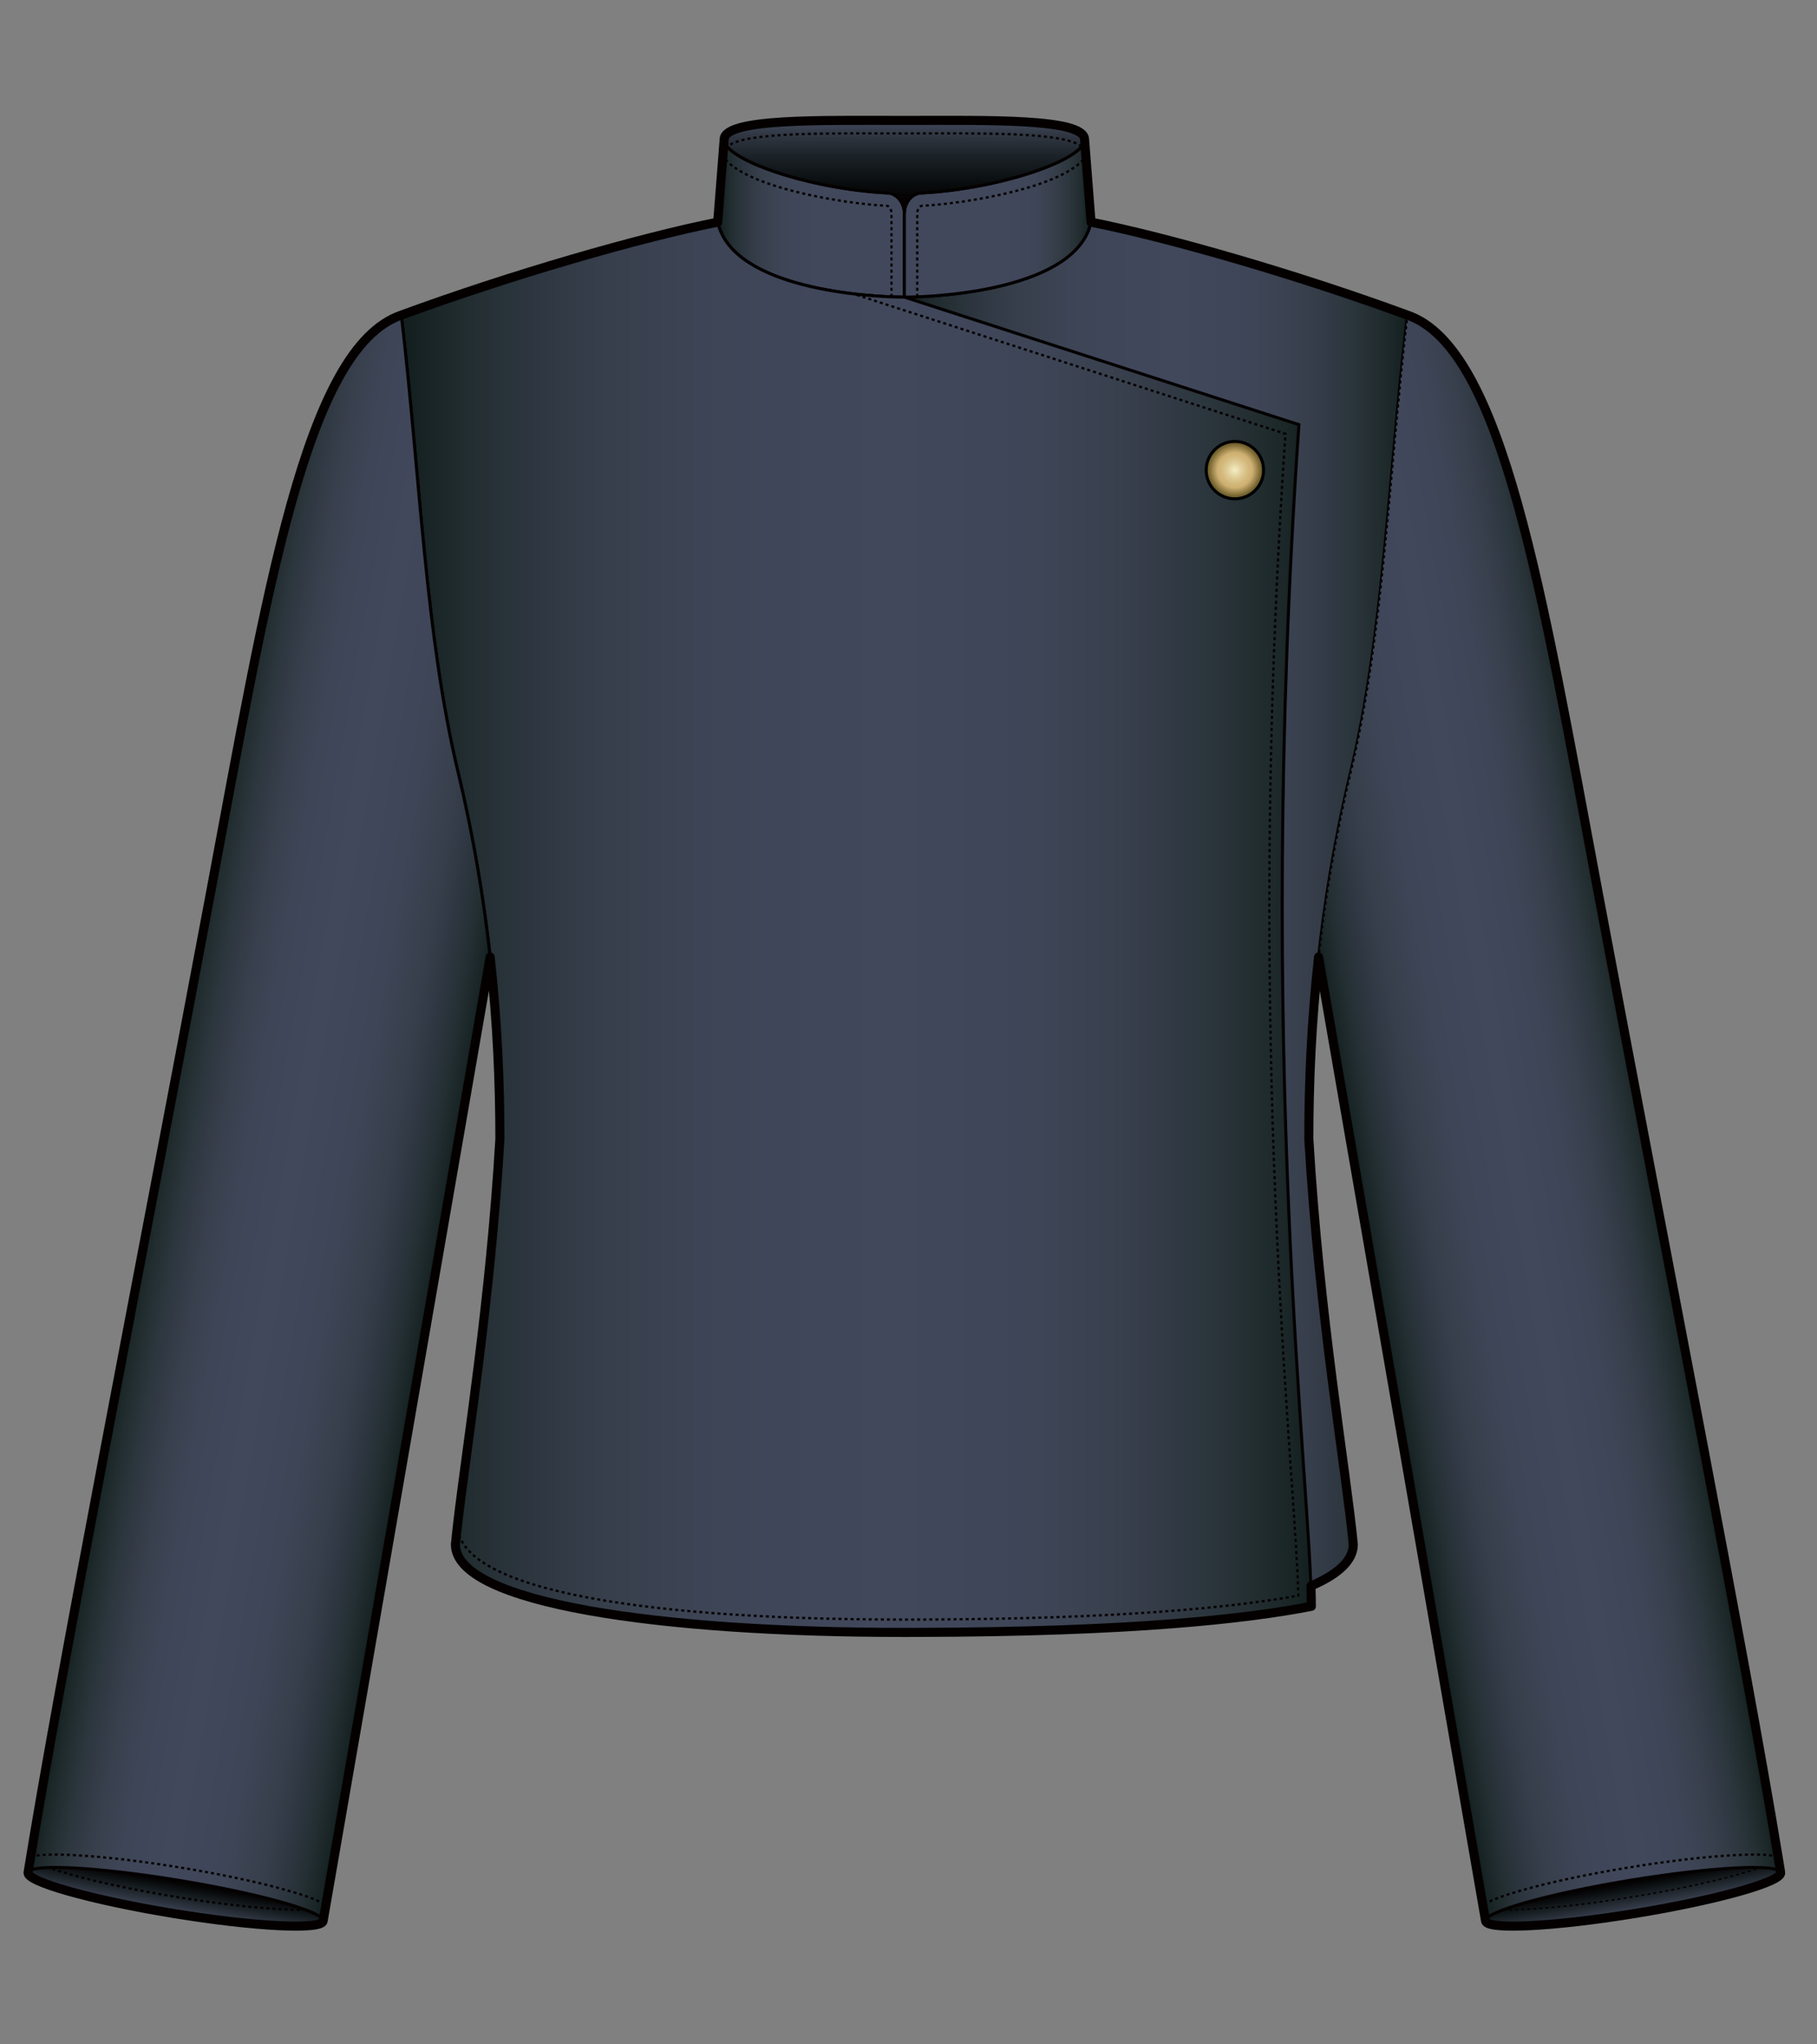 <?xml version="1.0" encoding="utf-8"?>
<!-- Generator: Adobe Illustrator 12.0.0, SVG Export Plug-In . SVG Version: 6.00 Build 51448)  -->
<!DOCTYPE svg PUBLIC "-//W3C//DTD SVG 1.1//EN" "http://www.w3.org/Graphics/SVG/1.1/DTD/svg11.dtd">
<svg  version="1.1" id="レイヤー_1" xmlns="http://www.w3.org/2000/svg" xmlns:xlink="http://www.w3.org/1999/xlink" width="600" height="675" viewBox="0 0 600 675"
	 overflow="visible" enable-background="new 0 0 600 675" xml:space="preserve">
<rect x="0" y="0" width="600" height="675" fill="#808080" stroke="none"/>
<rect fill="none" width="600" height="675"/>
<g>
	<linearGradient id="XMLID_11_" gradientUnits="userSpaceOnUse" x1="298.635" y1="306.168" x2="464.742" y2="306.168">
		<stop  offset="0.006" style="stop-color:#14201F"/>
		<stop  offset="0.009" style="stop-color:#142020"/>
		<stop  offset="0.077" style="stop-color:#232E32"/>
		<stop  offset="0.15" style="stop-color:#2E3741"/>
		<stop  offset="0.227" style="stop-color:#373F4C"/>
		<stop  offset="0.312" style="stop-color:#3C4454"/>
		<stop  offset="0.407" style="stop-color:#3F4659"/>
		<stop  offset="0.539" style="stop-color:#41485B"/>
		<stop  offset="0.646" style="stop-color:#3F4659"/>
		<stop  offset="0.73" style="stop-color:#3C4454"/>
		<stop  offset="0.805" style="stop-color:#373E4B"/>
		<stop  offset="0.875" style="stop-color:#2D373F"/>
		<stop  offset="0.941" style="stop-color:#222D30"/>
		<stop  offset="1" style="stop-color:#14201F"/>
	</linearGradient>
	<path fill="url(#XMLID_11_)" stroke="#040000" d="M360.27,73.342c26.001,5.2,68.07,17.329,104.473,30.7
		c-6.237,53.537-7.888,105.578-18.709,150.821c-10.823,45.245-13.838,85.919-13.838,121.181
		c3.472,59.074,12.311,109.162,14.682,133.883c0,19.496-67.774,29.066-148.242,29.066V98.1
		C310.638,98.1,355.403,95.384,360.27,73.342z"/>
	<linearGradient id="XMLID_12_" gradientUnits="userSpaceOnUse" x1="444.946" y1="375.521" x2="542.376" y2="358.341">
		<stop  offset="0.006" style="stop-color:#14201F"/>
		<stop  offset="0.009" style="stop-color:#142020"/>
		<stop  offset="0.077" style="stop-color:#232E32"/>
		<stop  offset="0.15" style="stop-color:#2E3741"/>
		<stop  offset="0.227" style="stop-color:#373F4C"/>
		<stop  offset="0.312" style="stop-color:#3C4454"/>
		<stop  offset="0.407" style="stop-color:#3F4659"/>
		<stop  offset="0.539" style="stop-color:#41485B"/>
		<stop  offset="0.646" style="stop-color:#3F4659"/>
		<stop  offset="0.73" style="stop-color:#3C4454"/>
		<stop  offset="0.805" style="stop-color:#373E4B"/>
		<stop  offset="0.875" style="stop-color:#2D373F"/>
		<stop  offset="0.941" style="stop-color:#222D30"/>
		<stop  offset="1" style="stop-color:#14201F"/>
	</linearGradient>
	<path fill="url(#XMLID_12_)" stroke="#040000" stroke-width="0.75" stroke-dasharray="1" d="M464.742,104.042
		c31.616,10.824,44.458,91.954,62.955,190.472c24.873,132.474,49.532,257.076,60.298,323.77l-97.425,15.988l-55.162-318.355
		c2.132-19.269,5.505-39.65,10.625-61.054C456.854,209.621,458.505,157.58,464.742,104.042z"/>
	<linearGradient id="XMLID_13_" gradientUnits="userSpaceOnUse" x1="236.999" y1="72.09" x2="298.635" y2="72.09">
		<stop  offset="0.006" style="stop-color:#14201F"/>
		<stop  offset="0.009" style="stop-color:#142020"/>
		<stop  offset="0.077" style="stop-color:#232E32"/>
		<stop  offset="0.15" style="stop-color:#2E3741"/>
		<stop  offset="0.227" style="stop-color:#373F4C"/>
		<stop  offset="0.312" style="stop-color:#3C4454"/>
		<stop  offset="0.407" style="stop-color:#3F4659"/>
		<stop  offset="0.539" style="stop-color:#41485B"/>
	</linearGradient>
	<path fill="url(#XMLID_13_)" stroke="#040000" d="M239.131,46.079l-2.132,27.263c4.866,22.042,49.633,24.758,61.636,24.758V70.513
		c0-3.769-2.61-6.818-5.835-6.818C266.888,62.33,239.131,52.645,239.131,46.079z"/>
	<path fill="none" stroke="#040000" stroke-width="0.75" stroke-dasharray="1" d="M294.383,98.012c0-6.175,0-27.499,0-27.499
		c0-0.797-0.25-1.547-0.687-2.057c-0.162-0.191-0.495-0.509-0.896-0.509h-0.112l-0.111-0.006
		c-14.834-0.782-46.656-6.141-53.883-16.273"/>
	<linearGradient id="XMLID_14_" gradientUnits="userSpaceOnUse" x1="298.634" y1="72.09" x2="360.269" y2="72.09">
		<stop  offset="0.539" style="stop-color:#41485B"/>
		<stop  offset="0.646" style="stop-color:#3F4659"/>
		<stop  offset="0.73" style="stop-color:#3C4454"/>
		<stop  offset="0.805" style="stop-color:#373E4B"/>
		<stop  offset="0.875" style="stop-color:#2D373F"/>
		<stop  offset="0.941" style="stop-color:#222D30"/>
		<stop  offset="1" style="stop-color:#14201F"/>
	</linearGradient>
	<path fill="url(#XMLID_14_)" stroke="#040000" d="M358.138,46.079l2.132,27.263C355.403,95.384,310.638,98.1,298.635,98.1
		l-0.001-27.587c0-3.769,2.609-6.818,5.834-6.818C330.38,62.33,358.138,52.645,358.138,46.079z"/>
	<linearGradient id="XMLID_15_" gradientUnits="userSpaceOnUse" x1="298.635" y1="39.734" x2="298.635" y2="70.513">
		<stop  offset="0" style="stop-color:#41485B"/>
		<stop  offset="0.016" style="stop-color:#3F4658"/>
		<stop  offset="0.189" style="stop-color:#2D343E"/>
		<stop  offset="0.362" style="stop-color:#1D242A"/>
		<stop  offset="0.531" style="stop-color:#11171A"/>
		<stop  offset="0.696" style="stop-color:#080B0C"/>
		<stop  offset="0.855" style="stop-color:#050202"/>
		<stop  offset="1" style="stop-color:#040000"/>
	</linearGradient>
	<path fill="url(#XMLID_15_)" stroke="#040000" d="M298.635,70.513c0-3.769,2.608-6.818,5.833-6.818
		c25.912-1.365,53.67-11.05,53.67-17.616c0-7.077-32.043-6.322-59.503-6.322c-27.462,0-59.504-0.755-59.504,6.322
		c0,6.565,27.757,16.25,53.669,17.616C296.024,63.695,298.635,66.744,298.635,70.513z"/>
	<path fill="none" stroke="#040000" stroke-width="0.75" stroke-dasharray="1" d="M357.12,48.4
		c-5.66-4.946-33.908-4.342-58.485-4.342c-24.029,0-51.565-0.579-58.073,4.018"/>
	<linearGradient id="XMLID_16_" gradientUnits="userSpaceOnUse" x1="132.526" y1="306.168" x2="433.024" y2="306.168">
		<stop  offset="0.006" style="stop-color:#14201F"/>
		<stop  offset="0.009" style="stop-color:#142020"/>
		<stop  offset="0.077" style="stop-color:#232E32"/>
		<stop  offset="0.15" style="stop-color:#2E3741"/>
		<stop  offset="0.227" style="stop-color:#373F4C"/>
		<stop  offset="0.312" style="stop-color:#3C4454"/>
		<stop  offset="0.407" style="stop-color:#3F4659"/>
		<stop  offset="0.539" style="stop-color:#41485B"/>
		<stop  offset="0.646" style="stop-color:#3F4659"/>
		<stop  offset="0.73" style="stop-color:#3C4454"/>
		<stop  offset="0.805" style="stop-color:#373E4B"/>
		<stop  offset="0.875" style="stop-color:#2D373F"/>
		<stop  offset="0.941" style="stop-color:#222D30"/>
		<stop  offset="1" style="stop-color:#14201F"/>
	</linearGradient>
	<path fill="url(#XMLID_16_)" stroke="#040000" d="M236.999,73.342c-26.001,5.2-68.07,17.329-104.473,30.7
		c6.238,53.537,7.887,105.578,18.71,150.821c10.822,45.245,13.838,85.919,13.838,121.181
		c-3.474,59.074-12.312,109.162-14.683,133.883c0,19.496,67.774,29.066,148.243,29.066c74.281,0,112.976-4.453,134.39-8.621
		c0-38.031-18.564-181.717-4.1-390.16L298.635,98.1C286.632,98.1,241.865,95.384,236.999,73.342z"/>
	<path fill="none" stroke="#040000" stroke-width="0.75" stroke-dasharray="1" d="M151.144,502.959
		c-1.094,20.541,54.21,31.783,147.491,31.783c57.216,0,100.92-2.664,130.092-7.906c-0.207-8.799-1.104-21.85-2.29-39.084
		c-2.859-41.57-7.283-105.874-7.283-188.349c0-46.532,1.424-98.88,5.314-156.163c-5.967-1.929-141.464-45.828-142.679-46.221"/>
	<radialGradient id="XMLID_17_" cx="407.776" cy="155.227" r="9.474" gradientUnits="userSpaceOnUse">
		<stop  offset="0" style="stop-color:#F5EEC5"/>
		<stop  offset="0.264" style="stop-color:#E0CD98"/>
		<stop  offset="0.485" style="stop-color:#D3B87B"/>
		<stop  offset="0.612" style="stop-color:#CEB072"/>
		<stop  offset="0.916" style="stop-color:#71602C"/>
	</radialGradient>
	
		<circle fill="url(#XMLID_17_)" stroke="#000000" stroke-linecap="round" stroke-linejoin="round" cx="407.776" cy="155.228" r="9.475"/>
	<path fill="none" stroke="#040000" stroke-width="0.75" stroke-dasharray="1" d="M587.145,613.041
		c-3.257-0.822-8.036-0.846-14.268-0.527c-9.522,0.484-22.017,1.941-35.18,4.102l0,0c-13.163,2.16-25.468,4.773-34.646,7.357
		c-6.032,1.698-10.567,3.252-13.386,5.082"/>
	<linearGradient id="XMLID_18_" gradientUnits="userSpaceOnUse" x1="540.251" y1="631.766" x2="538.316" y2="620.792">
		<stop  offset="0" style="stop-color:#41485B"/>
		<stop  offset="0.034" style="stop-color:#3E4557"/>
		<stop  offset="0.373" style="stop-color:#252C34"/>
		<stop  offset="0.659" style="stop-color:#11171A"/>
		<stop  offset="0.877" style="stop-color:#060607"/>
		<stop  offset="1" style="stop-color:#040000"/>
	</linearGradient>
	<path fill="url(#XMLID_18_)" stroke="#040000" d="M490.57,634.272c0.496,3.021,22.706,1.889,49.609-2.526
		s48.313-10.442,47.815-13.462c-0.496-3.021-22.707-1.889-49.609,2.526C511.482,625.227,490.075,631.254,490.57,634.272z"/>
	<path fill="none" stroke="#040000" stroke-width="0.5" stroke-dasharray="1" d="M496.319,630.592
		c2.23,0.041,4.771-0.033,7.613-0.178c9.522-0.486,22.018-1.942,35.18-4.103l0,0c13.163-2.161,25.467-4.773,34.646-7.358
		c2.816-0.793,5.305-1.554,7.446-2.326"/>
	
		<linearGradient id="XMLID_19_" gradientUnits="userSpaceOnUse" x1="6628.674" y1="375.522" x2="6726.106" y2="358.342" gradientTransform="matrix(-1 0 0 1 6781 0)">
		<stop  offset="0.006" style="stop-color:#14201F"/>
		<stop  offset="0.009" style="stop-color:#142020"/>
		<stop  offset="0.077" style="stop-color:#232E32"/>
		<stop  offset="0.15" style="stop-color:#2E3741"/>
		<stop  offset="0.227" style="stop-color:#373F4C"/>
		<stop  offset="0.312" style="stop-color:#3C4454"/>
		<stop  offset="0.407" style="stop-color:#3F4659"/>
		<stop  offset="0.539" style="stop-color:#41485B"/>
		<stop  offset="0.646" style="stop-color:#3F4659"/>
		<stop  offset="0.73" style="stop-color:#3C4454"/>
		<stop  offset="0.805" style="stop-color:#373E4B"/>
		<stop  offset="0.875" style="stop-color:#2D373F"/>
		<stop  offset="0.941" style="stop-color:#222D30"/>
		<stop  offset="1" style="stop-color:#14201F"/>
	</linearGradient>
	<path fill="url(#XMLID_19_)" stroke="#040000" d="M132.526,104.042c-31.617,10.824-44.456,91.954-62.954,190.472
		C44.699,426.988,20.037,551.591,9.273,618.284l97.427,15.988l55.161-318.355c-2.133-19.269-5.506-39.65-10.625-61.054
		C140.414,209.621,138.765,157.58,132.526,104.042z"/>
	
		<linearGradient id="XMLID_20_" gradientUnits="userSpaceOnUse" x1="6723.98" y1="631.766" x2="6722.045" y2="620.791" gradientTransform="matrix(-1 0 0 1 6781 0)">
		<stop  offset="0" style="stop-color:#41485B"/>
		<stop  offset="0.034" style="stop-color:#3E4557"/>
		<stop  offset="0.373" style="stop-color:#252C34"/>
		<stop  offset="0.659" style="stop-color:#11171A"/>
		<stop  offset="0.877" style="stop-color:#060607"/>
		<stop  offset="1" style="stop-color:#040000"/>
	</linearGradient>
	<path fill="url(#XMLID_20_)" stroke="#040000" d="M106.7,634.272c-0.498,3.021-22.708,1.889-49.611-2.526
		c-26.904-4.415-48.311-10.442-47.815-13.462c0.495-3.021,22.707-1.889,49.61,2.526C85.786,625.227,107.193,631.254,106.7,634.272z"
		/>
	<path fill="none" stroke="#040000" stroke-width="0.75" stroke-dasharray="1" d="M10.13,613.041
		c3.256-0.822,8.035-0.846,14.268-0.527c9.522,0.484,22.017,1.941,35.18,4.102l0,0c13.165,2.16,25.467,4.773,34.646,7.357
		c6.032,1.698,10.566,3.252,13.386,5.082"/>
	<path fill="none" stroke="#040000" stroke-width="0.75" stroke-dasharray="1" d="M100.955,630.592
		c-2.23,0.041-4.771-0.033-7.613-0.178c-9.522-0.486-22.017-1.942-35.18-4.103l0,0c-13.163-2.161-25.467-4.773-34.646-7.358
		c-2.815-0.793-5.305-1.554-7.446-2.326"/>
	<path fill="none" stroke="#040000" stroke-width="0.75" stroke-dasharray="1" d="M302.885,98.012c0-6.175,0-27.499,0-27.499
		c0-0.797,0.25-1.547,0.688-2.057c0.161-0.191,0.494-0.509,0.896-0.509h0.112l0.111-0.006c14.836-0.782,46.656-6.141,53.884-16.273"
		/>
	<path fill="none" stroke="#040000" stroke-width="3" stroke-linecap="round" stroke-linejoin="round" d="M587.138,613.041h0.007
		H587.138c-11.173-67.846-35.204-189.445-59.44-318.526c-18.497-98.518-31.339-179.648-62.955-190.472
		c-36.402-13.372-78.472-25.5-104.473-30.7l-2.132-27.263c0-7.077-32.043-6.322-59.503-6.322c-27.462,0-59.504-0.755-59.504,6.322
		l-0.438,5.59v-0.001v0.001l-1.694,21.673c-26.001,5.2-68.07,17.329-104.473,30.7c-31.617,10.824-44.456,91.954-62.954,190.472
		C44.699,426.988,20.037,551.591,9.273,618.284c-0.495,3.02,20.911,9.047,47.815,13.462c26.903,4.415,49.113,5.547,49.611,2.526
		l0.903-5.218h0.006c-0.002,0-0.004-0.002-0.006-0.003l54.249-313.082c2.37,21.438,3.222,41.515,3.222,60.075
		c-3.174,53.972-10.822,100.43-13.928,126.907l-0.003,0.007c0,0.006,0,0.012,0,0.017c-0.293,2.494-0.548,4.824-0.752,6.952
		c0,19.496,67.774,29.066,148.243,29.066c1.262,0,2.52-0.003,3.774-0.007c71.807-0.149,109.569-4.519,130.615-8.614
		c0-1.954-0.052-4.204-0.143-6.712c8.952-3.846,13.995-8.42,13.995-13.733c-2.371-24.721-11.21-74.809-14.682-133.883
		c0-18.561,0.851-38.637,3.221-60.075l54.25,313.085h-0.001h0.001l0.904,5.218c0.496,3.021,22.706,1.889,49.609-2.526
		s48.313-10.442,47.815-13.462C587.72,616.578,587.433,614.823,587.138,613.041z"/>
</g>
</svg>
